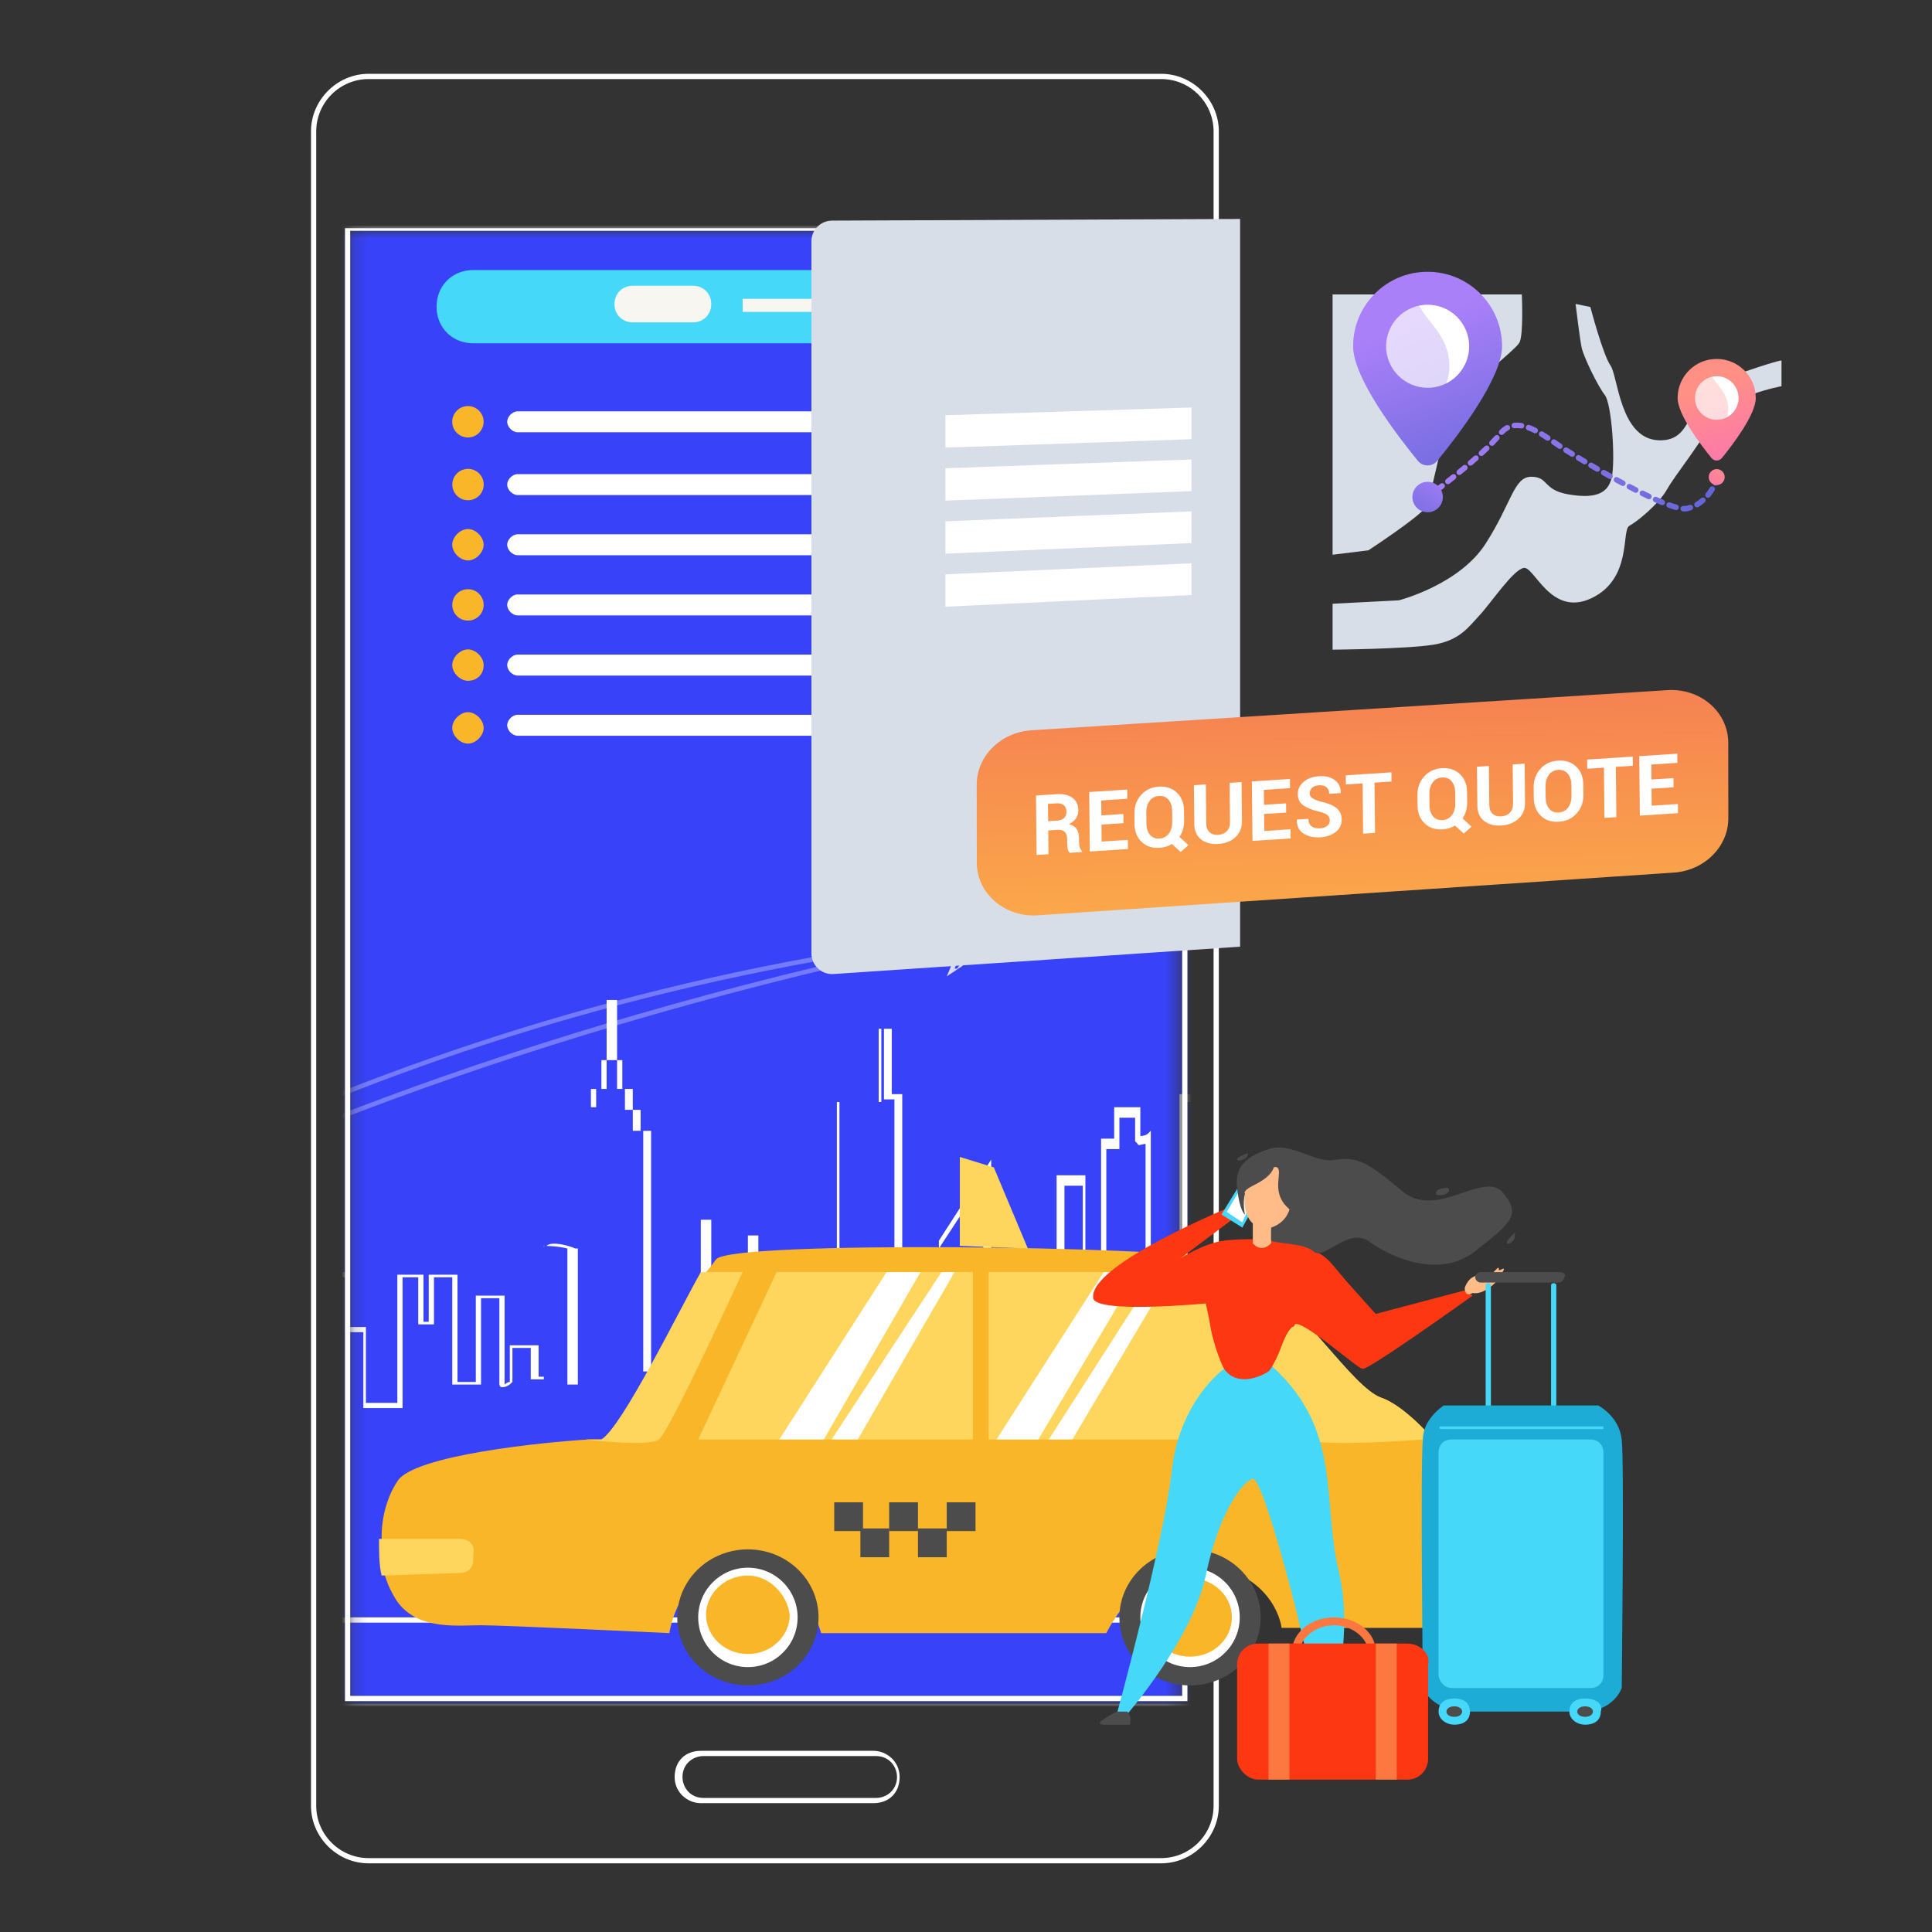 <svg width="150" height="150" viewBox="0 0 150 150" fill="none" xmlns="http://www.w3.org/2000/svg">
<rect x="0" y="0" width="150" height="150" fill="#333333" stroke="none"/>
<path d="M90.16 144.668H28.613C26.176 144.668 24.145 142.637 24.145 140.2V10.2C24.145 7.763 26.176 5.731 28.613 5.731H90.16C92.597 5.731 94.629 7.763 94.629 10.2V140.2C94.629 142.637 92.597 144.668 90.16 144.668ZM28.613 6.138C26.379 6.138 24.551 7.966 24.551 10.2V140.2C24.551 142.434 26.379 144.262 28.613 144.262H90.16C92.394 144.262 94.222 142.434 94.222 140.2V10.2C94.222 7.966 92.394 6.138 90.16 6.138H28.613Z" fill="white"/>
<path d="M67.816 139.997H54.41C53.394 139.997 52.379 139.184 52.379 137.966C52.379 136.747 53.191 135.934 54.41 135.934H67.816C68.832 135.934 69.847 136.747 69.847 137.966C69.847 139.184 69.035 139.997 67.816 139.997ZM54.613 136.341C53.8 136.341 52.988 136.95 52.988 137.966C52.988 138.778 53.597 139.591 54.613 139.591H68.019C68.832 139.591 69.644 138.981 69.644 137.966C69.644 137.153 69.035 136.341 68.019 136.341H54.613Z" fill="white"/>
<mask id="mask0_641_27507" style="mask-type:luminance" maskUnits="userSpaceOnUse" x="27" y="17" width="65" height="116">
<path d="M91.582 17.919H27.191V132.075H91.582V17.919Z" fill="white"/>
</mask>
<g mask="url(#mask0_641_27507)">
<path d="M119.004 125.981H5.661V17.513H119.004V125.981Z" fill="#3742F9"/>
<path d="M119.207 126.184H5.458V125.981V17.513H119.207V126.184ZM5.864 125.778H118.801V17.716H5.864V125.778Z" fill="white"/>
<g opacity="0.3">
<path d="M71.676 73.372C6.88 87.184 -21.761 112.778 -21.355 114.809L-22.777 112.575C-7.745 102.622 22.317 80.075 71.676 73.372Z" fill="#3742F9"/>
<path d="M-21.152 115.419L-23.183 112.372L-22.98 112.169C-21.761 111.356 -20.543 110.544 -19.324 109.731C-3.48 99.169 25.973 79.263 71.473 72.966H71.676V73.575H71.473C37.754 80.888 14.395 91.247 0.785 98.559C-14.855 107.091 -21.355 113.794 -21.355 114.606L-21.152 115.419ZM-22.574 112.372L-21.355 114.2C-20.339 112.169 -13.027 105.872 0.785 98.356C13.989 91.044 36.739 80.888 69.848 73.575C25.363 80.075 -3.48 99.575 -19.121 110.138C-20.339 110.95 -21.558 111.763 -22.574 112.372Z" fill="white"/>
</g>
<g opacity="0.8">
<path d="M78.379 71.544L76.145 71.95L73.91 70.325H73.301L74.926 72.153L72.895 72.56L72.082 71.747H71.473L72.285 73.372L72.692 73.575L74.723 73.169L73.707 75.606H74.317L75.942 73.169L78.379 72.763C78.785 72.763 78.989 72.56 78.989 72.356C78.989 71.747 78.582 71.544 78.379 71.544Z" fill="#3742F9"/>
<path d="M73.504 75.809L74.519 73.372L72.691 73.575L72.082 73.372L71.066 71.341L72.082 71.137L72.894 71.95L74.519 71.747L72.894 69.919L73.91 69.716L76.144 71.341L78.176 70.934C78.582 70.934 78.988 71.137 79.191 71.544C79.191 71.747 79.191 71.747 79.191 71.95C78.988 72.153 78.785 72.153 78.582 72.153L76.347 72.559L74.722 74.997L73.504 75.809ZM75.129 72.762L74.113 75.2H74.316L75.941 72.762L78.379 72.356C78.582 72.356 78.785 72.356 78.785 72.153C78.785 72.153 78.785 72.153 78.785 71.95C78.785 71.747 78.582 71.544 78.379 71.544L76.144 71.95L73.91 70.325H73.707L75.332 72.153L72.894 72.559L72.082 71.747H71.879L72.691 73.169H73.097L75.129 72.762Z" fill="white"/>
</g>
<path d="M105.598 98.153V92.669H102.957V104.247H100.926V102.419H96.051V99.575H95.442V85.356H91.785V98.153H90.16V104.247H89.145V88.403C89.145 88.403 88.332 88.809 88.332 88.403C88.332 87.997 88.332 86.372 88.332 86.372H86.707V88.809H85.692V104.653H84.067V91.653H82.442V98.559H80.41V113.794C80.41 113.794 78.176 114.2 78.176 113.794C78.176 113.388 78.176 99.575 78.176 99.575H76.551V90.841L72.895 96.528V101.606L70.051 98.763V105.466H69.645V85.356H69.035V79.872H68.426V85.559H65.176V99.169H62.332V101.809H61.114V103.841H59.692V107.903H59.285C59.285 107.903 59.285 105.466 59.285 105.059C59.285 104.856 58.879 104.856 58.473 104.856V95.716H56.848V103.231H56.035V107.294H55.02V94.497H52.785V106.278H50.348V87.591H49.535V85.966H48.926V84.341H48.114V82.106H47.707V77.435H47.301V82.106H46.895V84.341H46.082V85.763H45.473V87.388H44.66V107.294H44.051V96.731C44.051 96.731 41.817 96.122 41.817 96.731C41.817 97.341 41.817 106.888 41.817 106.888H41.004V104.45H39.176V107.294C39.176 107.294 38.364 108.106 38.364 107.294C38.364 106.481 38.364 100.591 38.364 100.591H36.535V107.294H34.707V99.169H32.879V102.825H32.067V99.169H30.442V109.122H27.801V103.231H26.379V98.966H22.926V106.888H20.692V100.184H18.457V104.856H17.239V99.372H15.207V92.669H11.551V104.044H9.926V97.747H7.083V95.513H6.27V79.466H3.223V125.575C22.52 125.575 108.035 125.575 108.035 125.575V98.153H105.598Z" fill="#3742F9"/>
<path d="M108.238 125.981H3.02V79.466H6.879V95.513H7.692V97.747H10.535V104.044H11.754V92.669H15.614V99.169H17.645V104.653H18.66V99.981H21.301V106.684H23.129V98.763H26.988V103.028H28.41V108.919H30.848V98.966H32.879V102.622H33.285V98.966H35.52V107.294H36.942V100.591H39.176V107.294C39.176 107.497 39.176 107.497 39.176 107.497C39.176 107.497 39.379 107.294 39.582 107.294V104.45H41.817V106.888H42.223V96.934C42.223 96.731 42.223 96.731 42.426 96.731C42.832 96.325 44.254 96.731 44.66 96.934H44.863V107.497H45.067V87.591H45.879V85.966V84.544H46.692V82.31H47.098V77.638H47.91V82.31H48.317V84.544H49.129V86.169H49.738V87.794H50.551V106.481H52.582V94.7H55.223V107.497H55.832V103.434H56.848V95.919H58.879V105.059C59.285 105.059 59.488 105.059 59.488 105.263V104.044H60.91V102.013H62.129V99.372H64.973V85.559H68.223V79.872H69.238V84.95H70.051V105.059V98.153L72.895 100.997V96.325L76.957 90.028V99.372H78.379V113.591C78.582 113.591 79.395 113.591 80.207 113.388V98.153H82.035V91.247H84.269V104.247H85.488V88.403H86.504V85.966H88.535V88.2C88.535 88.2 88.941 88.2 89.144 87.997L89.348 87.794V103.638H89.957V97.544H91.582V84.95H95.441V99.169H96.051V102.013H100.926V103.841H102.754V92.263H105.801V97.747H108.238V125.981ZM3.426 125.575H107.832V98.356H105.394V92.872H103.16V104.45H100.723V102.622H95.848V99.778H95.238V85.559H91.988V98.356H90.363V104.45H88.941V88.809C88.738 88.809 88.332 89.013 88.332 88.809L88.129 88.606V86.778H86.91V89.216H85.895V105.059H84.066V92.059H82.644V98.966H80.816V114.2H80.613C80.004 114.2 78.582 114.403 78.176 114.2L77.973 113.997V99.981H76.348V91.653L72.895 96.934V102.419L70.254 99.169V105.466H69.442V85.356H68.629V79.872H68.426V85.559H65.176V99.372H62.332V102.013H61.113V104.044H59.691V108.106H58.879V105.059C58.879 105.059 58.676 105.059 58.27 105.059H58.066V95.919H56.848V103.434H55.832V107.497H54.41V94.7H52.582V106.481H49.941V87.794H49.129V86.169H48.52V84.544H47.91V82.31H47.504H47.098V84.544H46.285V85.966H45.879V87.591H45.067V107.497H44.051V96.934C43.238 96.731 42.426 96.731 42.223 96.731V107.091H41.207V104.653H39.785V107.294C39.582 107.497 39.379 107.7 38.973 107.7C38.77 107.7 38.77 107.497 38.77 107.294V100.794H37.348V107.497H35.114V99.169H33.692V102.825H32.473V99.169H31.254V109.325H28.207V103.434H26.785V99.169H23.535V107.091H21.098V100.388H19.27V105.059H17.442V99.575H15.41V92.872H12.16V104.247H10.332V97.95H7.489V95.716H6.676V79.669H3.426V125.575Z" fill="white"/>
<path d="M119.207 125.778H15.411V132.481H119.207V125.778Z" fill="#3742F9"/>
<path d="M119.207 132.481H15.207V125.575H119.207V132.481ZM15.613 132.278H119.004V125.981H15.613V132.278Z" fill="white"/>
</g>
<path d="M91.988 132.075H26.785V17.716H92.191V132.075H91.988ZM27.191 131.668H91.784V17.919H27.191V131.668Z" fill="white"/>
<path fill-rule="evenodd" clip-rule="evenodd" d="M82.034 26.653H36.738C35.113 26.653 33.894 25.435 33.894 23.81C33.894 22.185 35.113 20.966 36.738 20.966H82.034C83.659 20.966 84.878 22.185 84.878 23.81C84.878 25.231 83.659 26.653 82.034 26.653Z" fill="#45D8F9"/>
<path d="M53.8 22.185H49.128C48.316 22.185 47.706 22.794 47.706 23.607C47.706 24.419 48.316 25.029 49.128 25.029H53.8C54.612 25.029 55.222 24.419 55.222 23.607C55.222 22.794 54.612 22.185 53.8 22.185ZM57.659 23.2V24.216H71.269V23.2H57.659Z" fill="#F7F6F0"/>
<path d="M84.472 56.309C84.472 55.903 84.066 55.497 83.66 55.497H40.191C39.785 55.497 39.379 55.903 39.379 56.309C39.379 56.716 39.785 57.122 40.191 57.122H83.66C84.066 57.325 84.472 56.919 84.472 56.309Z" fill="white"/>
<path fill-rule="evenodd" clip-rule="evenodd" d="M36.332 57.732C35.722 57.732 35.113 57.122 35.113 56.513C35.113 55.904 35.722 55.294 36.332 55.294C36.941 55.294 37.55 55.904 37.55 56.513C37.55 57.122 36.941 57.732 36.332 57.732Z" fill="#F9B629"/>
<path fill-rule="evenodd" clip-rule="evenodd" d="M36.332 52.856C35.722 52.856 35.113 52.247 35.113 51.638C35.113 51.028 35.722 50.419 36.332 50.419C36.941 50.419 37.55 51.028 37.55 51.638C37.55 52.45 36.941 52.856 36.332 52.856Z" fill="#F9B629"/>
<path d="M36.385 48.182C37.057 48.154 37.579 47.585 37.55 46.913C37.522 46.24 36.953 45.718 36.281 45.747C35.608 45.776 35.086 46.344 35.115 47.017C35.144 47.689 35.712 48.211 36.385 48.182Z" fill="#F9B629"/>
<path fill-rule="evenodd" clip-rule="evenodd" d="M36.332 43.513C35.722 43.513 35.113 42.904 35.113 42.294C35.113 41.685 35.722 41.075 36.332 41.075C36.941 41.075 37.55 41.685 37.55 42.294C37.55 42.904 36.941 43.513 36.332 43.513Z" fill="#F9B629"/>
<path d="M36.389 38.839C37.061 38.81 37.583 38.242 37.554 37.569C37.526 36.897 36.957 36.375 36.285 36.403C35.612 36.432 35.09 37 35.119 37.673C35.148 38.345 35.716 38.867 36.389 38.839Z" fill="#F9B629"/>
<path d="M36.382 33.964C37.054 33.935 37.576 33.367 37.547 32.694C37.519 32.022 36.95 31.5 36.278 31.529C35.605 31.557 35.084 32.126 35.112 32.798C35.141 33.471 35.709 33.992 36.382 33.964Z" fill="#F9B629"/>
<path d="M84.472 51.637C84.472 51.231 84.066 50.825 83.66 50.825H40.191C39.785 50.825 39.379 51.231 39.379 51.637C39.379 52.044 39.785 52.45 40.191 52.45H83.66C84.066 52.45 84.472 52.247 84.472 51.637Z" fill="white"/>
<path d="M84.472 46.966C84.472 46.56 84.066 46.154 83.66 46.154H40.191C39.785 46.154 39.379 46.56 39.379 46.966C39.379 47.372 39.785 47.779 40.191 47.779H83.66C84.066 47.779 84.472 47.372 84.472 46.966Z" fill="white"/>
<path d="M84.472 42.294C84.472 41.888 84.066 41.481 83.66 41.481H40.191C39.785 41.481 39.379 41.888 39.379 42.294C39.379 42.7 39.785 43.106 40.191 43.106H83.66C84.066 43.106 84.472 42.7 84.472 42.294Z" fill="white"/>
<path d="M84.472 37.622C84.472 37.216 84.066 36.81 83.66 36.81H40.191C39.785 36.81 39.379 37.216 39.379 37.622C39.379 38.028 39.785 38.435 40.191 38.435H83.66C84.066 38.435 84.472 38.028 84.472 37.622Z" fill="white"/>
<path d="M84.472 32.747C84.472 32.341 84.066 31.935 83.66 31.935H40.191C39.785 31.935 39.379 32.341 39.379 32.747C39.379 33.154 39.785 33.56 40.191 33.56H83.66C84.066 33.763 84.472 33.357 84.472 32.747Z" fill="white"/>
<path d="M111.285 111.762C110.067 110.34 108.442 108.919 107.223 108.512C104.988 107.7 101.129 101.403 97.067 98.762C96.254 98.356 95.442 97.95 94.832 97.747C89.957 96.731 57.051 96.325 55.629 97.747C55.426 97.95 55.223 98.356 54.817 98.762C52.785 102.012 48.317 110.747 46.895 111.762C46.895 111.762 46.489 111.762 45.676 111.762C42.223 111.965 32.067 112.981 30.848 115.012C30.036 116.231 29.629 117.856 29.629 119.278C29.629 120.294 29.629 121.309 29.832 122.122C30.036 122.934 30.442 123.747 30.848 124.356C32.473 126.59 35.52 126.184 37.348 126.184C39.176 126.184 51.973 126.794 51.973 126.794C51.973 126.794 52.582 121.919 57.254 121.106C61.926 120.294 63.754 126.794 63.754 126.794H85.895C85.895 126.794 88.942 120.497 94.02 121.512C99.098 122.528 99.504 126.387 99.504 126.387H114.332C114.332 126.387 115.348 116.028 114.332 115.215C113.723 114.606 112.504 113.184 111.285 111.762Z" fill="#F9B629"/>
<path d="M58.066 130.856C61.095 130.856 63.551 128.491 63.551 125.575C63.551 122.658 61.095 120.293 58.066 120.293C55.037 120.293 52.582 122.658 52.582 125.575C52.582 128.491 55.037 130.856 58.066 130.856Z" fill="#4C4C4C"/>
<path d="M58.067 129.434C60.198 129.434 61.926 127.706 61.926 125.574C61.926 123.443 60.198 121.715 58.067 121.715C55.935 121.715 54.208 123.443 54.208 125.574C54.208 127.706 55.935 129.434 58.067 129.434Z" fill="white"/>
<path d="M58.066 122.325C56.238 122.325 54.816 123.747 54.816 125.372C54.816 126.997 56.238 128.418 58.066 128.418C59.895 128.418 61.316 126.997 61.316 125.372C61.113 123.747 59.691 122.325 58.066 122.325Z" fill="#F9B629"/>
<path d="M92.394 130.856C95.423 130.856 97.879 128.491 97.879 125.575C97.879 122.658 95.423 120.293 92.394 120.293C89.365 120.293 86.91 122.658 86.91 125.575C86.91 128.491 89.365 130.856 92.394 130.856Z" fill="#4C4C4C"/>
<path d="M92.395 129.434C94.526 129.434 96.254 127.706 96.254 125.574C96.254 123.443 94.526 121.715 92.395 121.715C90.263 121.715 88.535 123.443 88.535 125.574C88.535 127.706 90.263 129.434 92.395 129.434Z" fill="white"/>
<path d="M92.394 128.622C94.189 128.622 95.644 127.258 95.644 125.575C95.644 123.892 94.189 122.528 92.394 122.528C90.599 122.528 89.144 123.892 89.144 125.575C89.144 127.258 90.599 128.622 92.394 128.622Z" fill="#F9B629"/>
<path d="M46.691 111.762C46.691 111.762 46.285 111.762 45.473 111.762C45.473 111.762 50.348 112.371 51.16 111.762C51.973 111.153 57.66 98.762 57.66 98.762H54.41C52.582 102.012 48.316 110.746 46.691 111.762Z" fill="#FED65D"/>
<path d="M107.223 108.512C104.989 107.699 101.129 101.403 97.067 98.762H93.817C93.817 98.762 99.91 111.153 101.332 111.762C102.754 112.371 110.473 111.762 110.473 111.762C110.067 111.762 110.473 111.762 111.285 111.762C110.067 110.34 108.442 108.918 107.223 108.512Z" fill="#FED65D"/>
<path d="M54.208 111.762H75.536V98.762H60.301L54.208 111.762Z" fill="#FED65D"/>
<path d="M76.754 98.762V111.762H99.097L92.8 98.762H76.754Z" fill="#FED65D"/>
<path d="M35.723 119.481H29.426C29.426 120.497 29.426 121.512 29.629 122.325L35.723 122.122C36.332 122.122 36.739 121.716 36.739 121.106V120.7C36.942 119.887 36.332 119.481 35.723 119.481Z" fill="#FED65D"/>
<path d="M74.52 89.825V96.731L79.801 96.934L77.161 90.637L74.52 89.825Z" fill="#FED65D"/>
<path d="M60.504 111.762H63.957L71.472 98.762H68.832L60.504 111.762Z" fill="white"/>
<path d="M64.566 111.762H66.597L74.113 98.762H73.097L64.566 111.762Z" fill="white"/>
<path d="M77.364 111.762H80.614L88.332 98.762H85.692L77.364 111.762Z" fill="white"/>
<path d="M81.426 111.762H83.254L90.973 98.762H89.754L81.426 111.762Z" fill="white"/>
<path d="M67.004 116.637H64.769V118.871H67.004V116.637Z" fill="#4C4C4C"/>
<path d="M71.27 116.637H69.035V118.871H71.27V116.637Z" fill="#4C4C4C"/>
<path d="M69.035 118.668H66.801V120.903H69.035V118.668Z" fill="#4C4C4C"/>
<path d="M73.504 118.668H71.27V120.903H73.504V118.668Z" fill="#4C4C4C"/>
<path d="M75.739 116.637H73.504V118.871H75.739V116.637Z" fill="#4C4C4C"/>
<path d="M98.285 105.668C98.285 105.668 97.879 106.075 95.036 106.278C95.036 106.278 91.582 108.715 90.973 114.2C90.364 119.684 86.707 133.09 86.707 133.09H87.52C87.52 133.09 92.598 127.2 93.614 122.325C94.629 117.45 96.457 115.012 97.27 114.809C98.082 114.606 101.739 128.418 102.348 133.293H103.161C103.161 133.293 105.192 127.606 103.973 122.122C102.551 116.434 104.379 110.747 98.285 105.668Z" fill="#45D8F9"/>
<path d="M106.816 102.012C106.816 102.012 106.613 101.809 104.988 99.981C103.16 97.95 103.363 97.747 101.738 96.934C100.113 96.122 96.457 96.122 95.035 96.325C93.41 96.528 91.582 97.747 91.582 97.747L96.457 94.091L96.051 93.481C96.051 93.481 84.473 98.153 84.879 100.794C85.082 102.012 93.613 101.2 93.613 101.2C93.613 101.2 93.817 102.012 94.02 103.231C94.223 104.247 94.629 105.466 95.035 106.278C96.051 107.7 97.879 106.887 98.488 106.481C98.692 106.278 98.895 105.872 99.098 105.466C99.504 104.653 99.707 103.637 100.317 103.028C100.317 103.028 100.52 103.028 100.52 102.825C101.129 102.419 105.395 106.278 105.801 106.278C106.41 106.278 114.332 100.591 114.332 100.591L113.723 100.184L106.816 102.012Z" fill="#FD3712"/>
<path d="M94.832 94.293L96.457 95.309L97.676 93.075L96.457 91.653L94.832 94.293Z" fill="#45D8F9"/>
<path d="M95.238 94.091L96.457 94.903L97.269 93.075L96.457 92.059L95.238 94.091Z" fill="white"/>
<path d="M98.691 90.231C98.082 90.231 97.269 90.434 97.066 91.043C96.457 92.262 96.254 94.903 97.879 95.309C100.519 96.528 102.144 90.637 98.691 90.231Z" fill="#FFBC89"/>
<path d="M97.269 96.528C97.269 96.528 97.879 97.34 98.691 96.528V94.903L97.269 94.7V96.528Z" fill="#FFBC89"/>
<path d="M116.769 98.559C116.769 98.356 116.363 98.762 116.363 98.559C116.363 98.356 116.363 98.356 115.957 98.762C115.754 98.966 114.738 99.372 114.941 99.169C115.144 98.966 115.144 98.762 115.144 98.762C115.144 98.762 114.738 98.966 114.332 99.169C113.926 99.372 113.723 99.981 113.723 99.981C113.723 100.794 114.332 100.387 114.332 100.387C115.348 100.59 116.566 99.169 116.566 98.966C116.566 98.762 116.16 99.372 116.363 99.169C116.566 98.966 116.769 98.559 116.769 98.559Z" fill="#FFBC89"/>
<path d="M108.848 92.465C106.207 90.231 105.395 89.825 103.77 90.028C102.145 90.434 100.317 88.606 98.489 89.215C96.66 89.825 95.848 90.637 96.051 92.262C96.254 94.09 96.66 94.293 96.66 94.293C96.66 94.293 96.457 93.481 96.66 92.668C96.66 92.668 96.457 92.465 97.27 92.059C98.082 91.653 98.692 91.247 98.895 90.637C98.895 90.637 99.301 90.434 99.301 91.043C99.301 91.653 98.895 92.872 100.114 93.887C100.114 93.887 99.91 94.903 98.692 95.309V96.325C98.895 96.528 101.332 96.528 101.942 97.137C102.754 97.95 104.582 95.309 106.207 96.325C107.832 97.543 111.692 99.372 114.535 97.137C117.379 94.903 118.192 94.293 116.567 92.465C114.942 91.043 111.489 94.7 108.848 92.465Z" fill="#4C4C4C"/>
<path d="M115.347 99.778C115.347 102.825 115.347 105.668 115.347 108.715C115.347 109.122 115.347 109.528 115.347 109.934C115.347 110.137 115.753 110.137 115.753 109.934C115.753 106.887 115.753 104.043 115.753 100.997C115.753 100.59 115.753 100.184 115.753 99.778C115.753 99.575 115.347 99.575 115.347 99.778Z" fill="#45D8F9"/>
<path d="M120.425 99.778C120.425 102.825 120.425 105.668 120.425 108.715C120.425 109.122 120.425 109.528 120.425 109.934C120.425 110.137 120.832 110.137 120.832 109.934C120.832 106.887 120.832 104.043 120.832 100.997C120.832 100.59 120.832 100.184 120.832 99.778C120.832 99.575 120.425 99.575 120.425 99.778Z" fill="#45D8F9"/>
<path d="M124.082 109.122H118.191H117.988H112.097C112.097 109.122 110.472 110.137 110.472 111.762C110.269 113.387 110.472 131.059 110.472 131.059C110.472 131.059 111.082 132.684 113.519 132.887C115.551 132.887 117.582 132.887 118.191 132.887C118.597 132.887 120.629 132.887 122.863 132.887C125.3 132.887 125.91 131.059 125.91 131.059C125.91 131.059 126.113 113.387 125.91 111.762C125.707 109.934 124.082 109.122 124.082 109.122Z" fill="#1DACD6"/>
<path d="M123.066 131.871C122.254 131.871 121.848 132.278 121.848 132.887C121.848 133.496 122.457 133.903 123.066 133.903C123.879 133.903 124.285 133.496 124.285 132.887C124.488 132.278 123.879 131.871 123.066 131.871Z" fill="#45D8F9"/>
<path d="M123.066 132.481C122.66 132.481 122.457 132.684 122.457 132.887C122.457 133.09 122.66 133.293 123.066 133.293C123.472 133.293 123.675 133.09 123.675 132.887C123.675 132.684 123.472 132.481 123.066 132.481Z" fill="#4C4C4C"/>
<path d="M112.91 131.871C112.098 131.871 111.691 132.278 111.691 132.887C111.691 133.496 112.301 133.903 112.91 133.903C113.723 133.903 114.129 133.496 114.129 132.887C114.129 132.278 113.723 131.871 112.91 131.871Z" fill="#45D8F9"/>
<path d="M112.91 132.481C112.503 132.481 112.3 132.684 112.3 132.887C112.3 133.09 112.503 133.293 112.91 133.293C113.316 133.293 113.519 133.09 113.519 132.887C113.519 132.684 113.316 132.481 112.91 132.481Z" fill="#4C4C4C"/>
<path d="M123.473 111.762H112.707C112.098 111.762 111.691 112.168 111.691 112.778V130.043C111.691 130.45 112.098 131.059 112.707 131.059H123.473C124.082 131.059 124.488 130.653 124.488 130.043V112.778C124.488 112.168 124.082 111.762 123.473 111.762Z" fill="#45D8F9"/>
<path d="M121.035 98.762H114.941C114.738 98.762 114.535 98.965 114.535 99.168C114.535 99.371 114.738 99.575 114.941 99.575H121.035C121.238 99.575 121.441 99.371 121.441 99.168C121.644 98.965 121.441 98.762 121.035 98.762Z" fill="#4C4C4C"/>
<path d="M124.488 110.747C120.832 110.747 117.175 110.747 113.519 110.747C112.91 110.747 112.504 110.747 111.894 110.747C111.691 110.747 111.691 110.95 111.894 110.95C115.55 110.95 119.207 110.95 122.863 110.95C123.472 110.95 123.879 110.95 124.488 110.95V110.747Z" fill="#45D8F9"/>
<path d="M86.707 132.887C86.707 132.887 85.894 133.293 85.691 133.496C85.285 133.699 85.285 133.903 85.691 133.903C86.097 133.903 87.722 133.903 87.722 133.903C87.722 133.903 87.925 133.293 87.519 132.887H86.707Z" fill="#4C4C4C"/>
<path d="M102.144 132.887C102.144 132.887 101.332 133.293 101.129 133.496C100.722 133.699 100.722 133.903 101.129 133.903C101.535 133.903 103.16 133.903 103.16 133.903C103.16 133.903 103.363 133.293 102.957 132.887H102.144Z" fill="#4C4C4C"/>
<path d="M112.097 92.262C112.097 92.262 111.488 92.263 111.488 92.669C111.488 92.872 112.301 92.872 112.504 92.466C112.504 92.059 112.097 92.262 112.097 92.262Z" fill="#4C4C4C"/>
<path d="M117.379 95.919C117.379 95.919 116.973 96.325 116.973 96.528C117.176 96.731 117.785 96.122 117.582 95.919C117.785 95.512 117.379 95.919 117.379 95.919Z" fill="#4C4C4C"/>
<path d="M96.66 89.621C96.66 89.621 96.05 89.825 96.05 90.028C96.05 90.231 96.863 90.028 96.863 89.621C97.066 89.418 96.66 89.621 96.66 89.621Z" fill="#4C4C4C"/>
<path d="M103.566 125.575C101.738 125.575 100.316 126.793 100.316 128.215C100.316 129.637 101.738 130.856 103.566 130.856C105.394 130.856 106.816 129.637 106.816 128.215C106.816 126.793 105.394 125.575 103.566 125.575ZM103.566 130.247C102.144 130.247 100.926 129.231 100.926 128.215C100.926 127.2 102.144 126.184 103.566 126.184C104.988 126.184 106.207 127.2 106.207 128.215C106.207 129.231 104.988 130.247 103.566 130.247Z" fill="#FD7840"/>
<path d="M109.253 127.606H97.675C96.66 127.606 96.05 128.418 96.05 129.231V136.543C96.05 137.356 96.863 138.168 97.675 138.168H109.253C110.269 138.168 110.878 137.356 110.878 136.543V129.231C111.082 128.418 110.269 127.606 109.253 127.606Z" fill="#FD3712"/>
<path d="M100.113 127.606H98.488V138.168H100.113V127.606Z" fill="#FD7840"/>
<path d="M108.441 127.606H106.816V138.168H108.441V127.606Z" fill="#FD7840"/>
<path d="M96.282 73.5L64.712 75.624C63.786 75.686 63 74.952 63 74.023V18.732C63 17.849 63.714 17.131 64.598 17.128L96.282 17V73.5Z" fill="#D8DEE8"/>
<path d="M92.504 34.1L73.404 34.751V32.237L92.504 31.639V34.1Z" fill="white"/>
<path d="M92.504 38.132L73.404 38.869V36.355L92.504 35.671V38.132Z" fill="white"/>
<path d="M92.504 42.164L73.404 42.987V40.473L92.504 39.703V42.164Z" fill="white"/>
<path d="M92.504 46.197L73.404 47.105V44.592L92.504 43.735V46.197Z" fill="white"/>
<path d="M129.96 67.747L80.572 71.065C78.004 71.238 75.842 69.373 75.839 66.983L75.832 60.924C75.829 58.706 77.697 56.849 80.08 56.698L129.468 53.582C132.029 53.42 134.178 55.283 134.181 57.666L134.188 63.522C134.191 65.733 132.335 67.587 129.96 67.747Z" fill="url(#paint0_linear_641_27507)"/>
<path d="M81.385 64.474L81.404 66.32L80.478 66.38L80.433 61.764L82.03 61.659C82.556 61.625 82.968 61.718 83.267 61.939C83.567 62.159 83.718 62.484 83.723 62.913C83.725 63.15 83.664 63.358 83.54 63.539C83.416 63.719 83.234 63.87 82.995 63.992C83.268 64.054 83.465 64.176 83.586 64.356C83.708 64.536 83.77 64.765 83.772 65.042L83.776 65.381C83.777 65.51 83.796 65.644 83.832 65.782C83.868 65.92 83.929 66.02 84.014 66.083L84.015 66.149L83.061 66.211C82.976 66.149 82.92 66.041 82.894 65.886C82.869 65.731 82.855 65.581 82.853 65.435L82.85 65.108C82.848 64.878 82.783 64.703 82.656 64.583C82.529 64.464 82.351 64.411 82.121 64.426L81.385 64.474ZM81.378 63.761L82.034 63.718C82.294 63.701 82.487 63.634 82.612 63.515C82.738 63.397 82.8 63.23 82.798 63.015C82.796 62.803 82.73 62.639 82.601 62.523C82.472 62.407 82.284 62.357 82.037 62.373L81.365 62.417L81.378 63.761Z" fill="white"/>
<path d="M87.228 63.909L85.517 64.02L85.53 65.339L87.565 65.207L87.572 65.917L84.612 66.11L84.566 61.493L87.52 61.301L87.527 62.014L85.499 62.147L85.51 63.307L87.222 63.195L87.228 63.909Z" fill="white"/>
<path d="M91.934 63.739C91.936 63.971 91.906 64.192 91.844 64.401C91.781 64.61 91.692 64.801 91.575 64.974L92.27 65.617L91.669 66.151L90.988 65.529C90.847 65.615 90.696 65.682 90.535 65.732C90.374 65.782 90.203 65.812 90.024 65.824C89.454 65.861 88.989 65.706 88.63 65.36C88.272 65.013 88.09 64.556 88.084 63.99L88.076 63.159C88.07 62.595 88.243 62.115 88.593 61.721C88.943 61.327 89.402 61.112 89.97 61.075C90.543 61.037 91.01 61.193 91.373 61.54C91.736 61.888 91.92 62.343 91.926 62.908L91.934 63.739ZM91.004 62.962C91 62.602 90.907 62.313 90.725 62.095C90.544 61.876 90.294 61.777 89.977 61.798C89.665 61.818 89.422 61.949 89.251 62.191C89.079 62.433 88.994 62.733 88.998 63.093L89.006 63.93C89.01 64.295 89.1 64.588 89.278 64.806C89.456 65.025 89.702 65.125 90.017 65.104C90.334 65.084 90.58 64.952 90.755 64.71C90.93 64.468 91.016 64.164 91.012 63.799L91.004 62.962Z" fill="white"/>
<path d="M96.396 60.722L96.426 63.743C96.431 64.263 96.262 64.681 95.921 64.998C95.58 65.314 95.134 65.49 94.585 65.526C94.038 65.562 93.592 65.444 93.248 65.172C92.904 64.9 92.73 64.505 92.724 63.985L92.694 60.963L93.623 60.903L93.653 63.924C93.656 64.233 93.741 64.463 93.907 64.615C94.073 64.767 94.297 64.834 94.578 64.816C94.863 64.797 95.088 64.701 95.254 64.527C95.419 64.354 95.5 64.112 95.497 63.804L95.467 60.782L96.396 60.722Z" fill="white"/>
<path d="M99.858 63.085L98.147 63.197L98.16 64.516L100.194 64.383L100.201 65.094L97.242 65.287L97.196 60.67L100.149 60.477L100.156 61.191L98.128 61.323L98.139 62.484L99.851 62.372L99.858 63.085Z" fill="white"/>
<path d="M103.243 63.689C103.241 63.512 103.178 63.373 103.053 63.273C102.928 63.174 102.71 63.087 102.399 63.012C101.865 62.886 101.459 62.723 101.181 62.523C100.903 62.323 100.763 62.035 100.759 61.659C100.755 61.281 100.907 60.962 101.215 60.701C101.523 60.441 101.918 60.295 102.4 60.264C102.911 60.231 103.324 60.333 103.638 60.57C103.952 60.808 104.106 61.136 104.1 61.555L104.094 61.575L103.197 61.633C103.195 61.403 103.123 61.23 102.982 61.116C102.842 61.001 102.646 60.952 102.394 60.969C102.166 60.983 101.99 61.05 101.867 61.168C101.743 61.286 101.682 61.431 101.684 61.602C101.686 61.758 101.754 61.882 101.891 61.974C102.027 62.066 102.261 62.157 102.594 62.247C103.103 62.358 103.491 62.52 103.759 62.734C104.028 62.948 104.164 63.244 104.168 63.623C104.172 64.018 104.021 64.34 103.714 64.588C103.408 64.837 103.002 64.977 102.495 65.01C101.998 65.043 101.571 64.947 101.212 64.723C100.854 64.499 100.678 64.141 100.683 63.65L100.689 63.631L101.586 63.572C101.589 63.845 101.671 64.041 101.833 64.159C101.995 64.277 102.213 64.328 102.488 64.31C102.735 64.294 102.923 64.23 103.052 64.118C103.181 64.005 103.244 63.863 103.243 63.689Z" fill="white"/>
<path d="M108.037 60.677L106.719 60.763L106.758 64.666L105.832 64.727L105.794 60.824L104.494 60.908L104.487 60.195L108.03 59.964L108.037 60.677Z" fill="white"/>
<path d="M113.911 62.305C113.913 62.538 113.883 62.758 113.821 62.968C113.759 63.177 113.669 63.368 113.553 63.54L114.247 64.184L113.647 64.718L112.965 64.096C112.824 64.181 112.673 64.249 112.512 64.298C112.351 64.348 112.18 64.379 112.001 64.39C111.43 64.428 110.966 64.273 110.608 63.926C110.249 63.579 110.067 63.123 110.061 62.556L110.053 61.725C110.047 61.161 110.22 60.682 110.57 60.288C110.92 59.894 111.379 59.678 111.947 59.641C112.52 59.604 112.987 59.759 113.35 60.106C113.713 60.454 113.897 60.91 113.903 61.474L113.911 62.305ZM112.981 61.528C112.977 61.169 112.884 60.88 112.703 60.661C112.521 60.442 112.271 60.343 111.955 60.364C111.642 60.385 111.399 60.516 111.228 60.757C111.056 60.999 110.971 61.3 110.975 61.659L110.983 62.496C110.987 62.862 111.078 63.154 111.255 63.373C111.433 63.592 111.679 63.691 111.994 63.671C112.311 63.65 112.557 63.519 112.732 63.277C112.907 63.035 112.993 62.731 112.989 62.365L112.981 61.528Z" fill="white"/>
<path d="M118.373 59.289L118.403 62.311C118.408 62.831 118.239 63.249 117.898 63.565C117.557 63.881 117.111 64.057 116.562 64.093C116.015 64.129 115.569 64.011 115.225 63.739C114.881 63.468 114.707 63.072 114.701 62.552L114.671 59.531L115.6 59.47L115.63 62.492C115.633 62.8 115.718 63.031 115.884 63.182C116.05 63.335 116.274 63.401 116.555 63.383C116.84 63.364 117.065 63.268 117.231 63.095C117.396 62.921 117.477 62.68 117.474 62.371L117.444 59.35L118.373 59.289Z" fill="white"/>
<path d="M122.933 61.716C122.938 62.285 122.764 62.765 122.411 63.157C122.058 63.55 121.595 63.764 121.022 63.801C120.452 63.839 119.987 63.684 119.629 63.337C119.27 62.99 119.088 62.534 119.083 61.967L119.074 61.137C119.069 60.572 119.241 60.093 119.591 59.699C119.941 59.305 120.4 59.089 120.969 59.052C121.541 59.015 122.009 59.17 122.372 59.517C122.734 59.865 122.919 60.321 122.924 60.886L122.933 61.716ZM122.002 60.939C121.999 60.58 121.906 60.291 121.724 60.072C121.542 59.854 121.293 59.755 120.976 59.775C120.663 59.796 120.421 59.927 120.249 60.169C120.077 60.41 119.993 60.711 119.996 61.07L120.005 61.907C120.008 62.273 120.099 62.565 120.277 62.784C120.454 63.003 120.7 63.102 121.015 63.082C121.332 63.061 121.578 62.93 121.753 62.688C121.928 62.446 122.014 62.142 122.01 61.776L122.002 60.939Z" fill="white"/>
<path d="M126.774 59.455L125.456 59.541L125.494 63.444L124.569 63.504L124.53 59.601L123.231 59.686L123.224 58.972L126.767 58.741L126.774 59.455Z" fill="white"/>
<path d="M129.934 61.123L128.223 61.235L128.237 62.554L130.271 62.421L130.278 63.131L127.318 63.325L127.272 58.708L130.226 58.515L130.233 59.229L128.205 59.361L128.216 60.522L129.927 60.41L129.934 61.123Z" fill="white"/>
<path d="M108.612 46.609C108.612 46.609 113.273 45.412 115.323 42.239C117.373 39.066 117.52 37.016 118.887 37.016C120.253 37.016 119.765 38.041 121.767 38.383C123.768 38.724 124.842 38.383 125.135 37.065C125.428 35.746 125.135 31.353 124.598 30.67C124.061 29.986 122.938 27.692 122.792 26.96C122.645 26.227 122.328 23.598 122.328 23.598L123.475 23.836C123.475 23.836 124.451 27.546 125.037 28.375C125.623 29.205 125.769 34.087 128.796 34.184C131.822 34.282 130.7 30.523 134.312 29.254C137.924 27.985 138.315 27.985 138.315 27.985V29.986C138.315 29.986 134.019 30.767 132.945 32.72C131.871 34.673 130.065 36.869 129.43 37.992C128.796 39.115 127.136 40.481 126.502 40.823C125.867 41.165 126.746 44.924 123.573 46.437C120.4 47.95 119.13 43.947 118.301 44.094C117.471 44.24 115.713 46.876 114.884 47.755C114.054 48.634 113.37 49.708 111.32 50.049C109.27 50.391 103.461 50.44 103.461 50.44V46.876L108.612 46.609Z" fill="#D8DEE8"/>
<path d="M106.243 42.727C106.243 42.727 110.49 39.945 110.783 39.261C111.076 38.578 112.345 32.33 112.785 31.5C113.224 30.67 117.617 27.204 117.959 26.618C118.301 26.033 118.154 22.86 118.154 22.86H103.461V43.069L106.243 42.727Z" fill="#D8DEE8"/>
<path d="M110.839 38.803C110.774 38.803 110.709 38.773 110.667 38.717C110.597 38.622 110.617 38.488 110.712 38.417C110.712 38.417 110.794 38.356 110.938 38.248C111.033 38.176 111.167 38.195 111.238 38.289C111.309 38.384 111.29 38.518 111.196 38.589C111.05 38.7 110.967 38.761 110.967 38.761C110.928 38.79 110.884 38.803 110.839 38.803Z" fill="url(#paint1_linear_641_27507)"/>
<path d="M130.79 39.712C130.752 39.712 130.712 39.71 130.669 39.707C130.551 39.698 130.463 39.595 130.472 39.477C130.482 39.359 130.583 39.27 130.703 39.28C130.734 39.283 130.765 39.283 130.793 39.284C130.844 39.284 130.888 39.28 130.924 39.272C131.009 39.254 131.093 39.231 131.174 39.204C131.286 39.167 131.407 39.228 131.444 39.34C131.481 39.453 131.42 39.574 131.308 39.611C131.213 39.642 131.115 39.669 131.016 39.69C130.949 39.705 130.871 39.712 130.79 39.712ZM130.13 39.6C130.111 39.6 130.092 39.598 130.073 39.593C129.907 39.547 129.72 39.487 129.517 39.414C129.406 39.374 129.348 39.251 129.388 39.14C129.428 39.029 129.551 38.971 129.662 39.011C129.854 39.08 130.031 39.137 130.187 39.18C130.301 39.211 130.368 39.329 130.336 39.443C130.31 39.538 130.224 39.6 130.13 39.6ZM131.757 39.389C131.683 39.389 131.611 39.351 131.571 39.283C131.512 39.18 131.547 39.049 131.649 38.99C131.797 38.904 131.94 38.801 132.074 38.683C132.163 38.605 132.298 38.614 132.376 38.703C132.454 38.792 132.445 38.927 132.356 39.005C132.201 39.141 132.035 39.26 131.864 39.36C131.83 39.38 131.793 39.389 131.757 39.389ZM129.06 39.222C129.033 39.222 129.005 39.217 128.979 39.206C128.809 39.136 128.633 39.06 128.451 38.979C128.343 38.931 128.295 38.804 128.343 38.696C128.391 38.589 128.517 38.54 128.626 38.588C128.803 38.667 128.975 38.741 129.142 38.81C129.251 38.855 129.303 38.98 129.258 39.089C129.224 39.172 129.144 39.222 129.06 39.222ZM128.023 38.761C127.992 38.761 127.961 38.754 127.932 38.74C127.763 38.66 127.591 38.578 127.417 38.492C127.311 38.439 127.268 38.311 127.32 38.205C127.372 38.099 127.5 38.056 127.606 38.108C127.778 38.192 127.948 38.274 128.114 38.353C128.221 38.404 128.267 38.531 128.216 38.638C128.18 38.715 128.103 38.761 128.023 38.761ZM132.607 38.65C132.56 38.65 132.512 38.634 132.472 38.602C132.381 38.527 132.367 38.392 132.442 38.301C132.551 38.167 132.655 38.019 132.75 37.862C132.81 37.761 132.942 37.728 133.043 37.789C133.145 37.85 133.177 37.982 133.116 38.083C133.011 38.257 132.896 38.422 132.773 38.572C132.731 38.623 132.669 38.65 132.607 38.65ZM111.518 38.29C111.453 38.29 111.39 38.261 111.348 38.206C111.276 38.112 111.293 37.978 111.387 37.906C111.522 37.803 111.672 37.687 111.835 37.56C111.928 37.487 112.063 37.504 112.135 37.597C112.208 37.69 112.191 37.825 112.098 37.898C111.934 38.025 111.783 38.142 111.648 38.246C111.609 38.276 111.563 38.29 111.518 38.29ZM127.004 38.259C126.972 38.259 126.938 38.252 126.907 38.236C126.74 38.15 126.571 38.063 126.401 37.974C126.296 37.919 126.256 37.79 126.311 37.685C126.366 37.58 126.495 37.54 126.6 37.595C126.768 37.683 126.936 37.77 127.102 37.855C127.207 37.908 127.249 38.037 127.195 38.142C127.158 38.217 127.082 38.259 127.004 38.259ZM125.999 37.733C125.965 37.733 125.93 37.724 125.898 37.707C125.731 37.617 125.564 37.526 125.398 37.435C125.294 37.378 125.256 37.248 125.313 37.145C125.369 37.041 125.5 37.003 125.603 37.06C125.768 37.15 125.934 37.24 126.1 37.33C126.205 37.386 126.244 37.516 126.188 37.62C126.149 37.692 126.075 37.733 125.999 37.733ZM112.412 37.593C112.349 37.593 112.287 37.565 112.244 37.511C112.171 37.419 112.187 37.284 112.279 37.211C112.422 37.098 112.57 36.98 112.721 36.858C112.813 36.784 112.948 36.798 113.022 36.891C113.096 36.983 113.082 37.117 112.99 37.191C112.837 37.314 112.688 37.433 112.545 37.546C112.506 37.578 112.459 37.593 112.412 37.593ZM125.004 37.187C124.968 37.187 124.933 37.178 124.899 37.16C124.732 37.066 124.567 36.973 124.404 36.88C124.301 36.822 124.265 36.691 124.323 36.589C124.382 36.486 124.512 36.45 124.615 36.508C124.777 36.6 124.942 36.693 125.108 36.786C125.211 36.844 125.248 36.974 125.191 37.077C125.151 37.147 125.079 37.187 125.004 37.187ZM113.296 36.882C113.234 36.882 113.172 36.855 113.13 36.803C113.055 36.712 113.069 36.577 113.16 36.502C113.304 36.384 113.449 36.264 113.595 36.142C113.686 36.066 113.821 36.078 113.896 36.169C113.972 36.26 113.96 36.395 113.87 36.471C113.723 36.593 113.576 36.715 113.431 36.833C113.392 36.866 113.344 36.882 113.296 36.882ZM124.016 36.626C123.98 36.626 123.943 36.617 123.91 36.598C123.742 36.501 123.577 36.405 123.418 36.312C123.316 36.252 123.281 36.121 123.341 36.019C123.401 35.917 123.532 35.883 123.634 35.942C123.793 36.035 123.956 36.13 124.124 36.227C124.226 36.286 124.261 36.417 124.202 36.519C124.162 36.588 124.09 36.626 124.016 36.626ZM114.165 36.154C114.105 36.154 114.045 36.129 114.003 36.079C113.926 35.989 113.936 35.854 114.026 35.777C114.169 35.654 114.312 35.531 114.452 35.408C114.54 35.33 114.676 35.338 114.754 35.427C114.832 35.515 114.823 35.651 114.735 35.729C114.593 35.853 114.45 35.978 114.305 36.102C114.264 36.137 114.215 36.154 114.165 36.154ZM123.037 36.052C123 36.052 122.962 36.043 122.928 36.022C122.757 35.921 122.594 35.823 122.439 35.729C122.338 35.668 122.306 35.536 122.367 35.435C122.428 35.334 122.56 35.302 122.661 35.363C122.815 35.456 122.977 35.553 123.147 35.654C123.248 35.715 123.281 35.846 123.221 35.948C123.181 36.015 123.11 36.052 123.037 36.052ZM122.065 35.465C122.027 35.465 121.988 35.454 121.953 35.433C121.772 35.321 121.609 35.219 121.469 35.13C121.369 35.067 121.339 34.935 121.403 34.835C121.466 34.736 121.598 34.706 121.698 34.769C121.837 34.857 121.998 34.958 122.177 35.068C122.278 35.13 122.31 35.262 122.248 35.363C122.207 35.428 122.137 35.465 122.065 35.465ZM115.015 35.404C114.957 35.404 114.9 35.38 114.857 35.334C114.778 35.247 114.784 35.111 114.871 35.032C115.013 34.902 115.15 34.774 115.281 34.648C115.367 34.566 115.502 34.569 115.584 34.654C115.666 34.739 115.663 34.875 115.578 34.956C115.444 35.085 115.304 35.216 115.16 35.347C115.119 35.385 115.067 35.404 115.015 35.404ZM121.107 34.854C121.066 34.854 121.025 34.842 120.988 34.817C120.869 34.737 120.746 34.653 120.622 34.568L120.518 34.497C120.421 34.43 120.396 34.297 120.463 34.199C120.53 34.102 120.663 34.077 120.76 34.144L120.864 34.215C120.988 34.3 121.109 34.383 121.227 34.462C121.325 34.528 121.351 34.661 121.285 34.759C121.244 34.821 121.176 34.854 121.107 34.854ZM115.832 34.617C115.778 34.617 115.724 34.597 115.683 34.556C115.598 34.474 115.596 34.339 115.679 34.254C115.819 34.11 115.946 33.973 116.056 33.846C116.134 33.757 116.269 33.748 116.358 33.826C116.447 33.904 116.456 34.039 116.379 34.128C116.264 34.26 116.131 34.403 115.986 34.552C115.944 34.596 115.888 34.617 115.832 34.617ZM120.17 34.217C120.129 34.217 120.088 34.206 120.052 34.182C119.897 34.08 119.739 33.979 119.58 33.884C119.479 33.823 119.446 33.692 119.507 33.59C119.568 33.489 119.699 33.456 119.8 33.517C119.964 33.615 120.127 33.719 120.287 33.825C120.386 33.889 120.413 34.022 120.348 34.121C120.307 34.184 120.239 34.217 120.17 34.217ZM116.583 33.768C116.529 33.768 116.476 33.748 116.435 33.708C116.349 33.626 116.347 33.491 116.429 33.406C116.582 33.246 116.75 33.117 116.928 33.021C117.033 32.965 117.162 33.004 117.218 33.108C117.274 33.213 117.235 33.342 117.131 33.398C116.992 33.473 116.86 33.575 116.737 33.702C116.695 33.746 116.639 33.768 116.583 33.768ZM119.195 33.64C119.162 33.64 119.129 33.633 119.098 33.617C118.925 33.529 118.758 33.456 118.603 33.4C118.492 33.359 118.435 33.236 118.475 33.126C118.516 33.014 118.639 32.957 118.749 32.998C118.921 33.06 119.103 33.14 119.291 33.235C119.397 33.288 119.439 33.417 119.386 33.522C119.348 33.597 119.273 33.64 119.195 33.64ZM118.13 33.266C118.119 33.266 118.107 33.265 118.096 33.263C117.919 33.234 117.75 33.23 117.594 33.25C117.477 33.266 117.369 33.183 117.354 33.066C117.339 32.949 117.421 32.841 117.538 32.826C117.735 32.8 117.946 32.805 118.164 32.841C118.281 32.86 118.36 32.97 118.341 33.086C118.324 33.191 118.233 33.266 118.13 33.266Z" fill="url(#paint2_linear_641_27507)"/>
<path d="M133.182 37.703C133.154 37.703 133.125 37.697 133.097 37.685C132.988 37.638 132.939 37.511 132.986 37.403C133.051 37.255 133.08 37.16 133.081 37.16C133.116 37.047 133.235 36.984 133.349 37.019C133.461 37.054 133.524 37.173 133.49 37.286C133.488 37.291 133.454 37.403 133.379 37.574C133.343 37.655 133.265 37.703 133.182 37.703Z" fill="url(#paint3_linear_641_27507)"/>
<path d="M116.62 26.884C116.62 29.355 113.159 33.863 111.593 35.776C111.203 36.252 110.474 36.252 110.085 35.776C108.518 33.863 105.057 29.355 105.057 26.884C105.057 23.691 107.646 21.102 110.839 21.102C114.032 21.102 116.62 23.691 116.62 26.884Z" fill="url(#paint4_linear_641_27507)"/>
<path d="M112.076 29.864C113.721 29.182 114.503 27.296 113.821 25.651C113.14 24.005 111.253 23.224 109.608 23.906C107.963 24.587 107.182 26.473 107.863 28.119C108.545 29.764 110.431 30.545 112.076 29.864Z" fill="white"/>
<g opacity="0.3">
<path d="M110.813 33.402C111.18 30.987 112.775 30.214 112.501 27.933C112.186 25.302 109.856 24.602 109.8 22.261C109.791 21.884 109.843 21.52 109.939 21.172C107.173 21.604 105.057 23.997 105.057 26.884C105.057 29.354 108.518 33.862 110.085 35.776C110.314 36.056 110.661 36.172 110.987 36.122C110.707 35.064 110.698 34.16 110.813 33.402Z" fill="url(#paint5_linear_641_27507)"/>
</g>
<path d="M110.839 39.772C111.492 39.772 112.022 39.242 112.022 38.589C112.022 37.937 111.492 37.407 110.839 37.407C110.187 37.407 109.657 37.937 109.657 38.589C109.657 39.242 110.187 39.772 110.839 39.772Z" fill="url(#paint6_linear_641_27507)"/>
<path d="M136.317 30.902C136.317 32.197 134.502 34.562 133.681 35.566C133.476 35.815 133.094 35.815 132.89 35.566C132.068 34.562 130.253 32.197 130.253 30.902C130.253 29.227 131.61 27.869 133.285 27.869C134.96 27.869 136.317 29.227 136.317 30.902Z" fill="url(#paint7_linear_641_27507)"/>
<path d="M134.959 31.173C135.109 30.251 134.482 29.382 133.56 29.232C132.638 29.082 131.769 29.709 131.619 30.631C131.47 31.553 132.096 32.422 133.018 32.572C133.94 32.721 134.809 32.095 134.959 31.173Z" fill="white"/>
<g opacity="0.3">
<path d="M133.272 34.321C133.464 33.054 134.301 32.648 134.157 31.452C133.991 30.072 132.77 29.705 132.74 28.477C132.736 28.279 132.763 28.089 132.813 27.906C131.363 28.133 130.253 29.388 130.253 30.902C130.253 32.198 132.068 34.562 132.89 35.566C133.01 35.713 133.192 35.773 133.363 35.747C133.216 35.192 133.211 34.718 133.272 34.321Z" fill="url(#paint8_linear_641_27507)"/>
</g>
<path d="M133.285 37.661C133.628 37.661 133.905 37.384 133.905 37.041C133.905 36.699 133.628 36.421 133.285 36.421C132.943 36.421 132.665 36.699 132.665 37.041C132.665 37.384 132.943 37.661 133.285 37.661Z" fill="url(#paint9_linear_641_27507)"/>
<defs>
<linearGradient id="paint0_linear_641_27507" x1="105.036" y1="83.378" x2="104.436" y2="45.505" gradientUnits="userSpaceOnUse">
<stop stop-color="#FFC444"/>
<stop offset="0.996" stop-color="#F36F56"/>
</linearGradient>
<linearGradient id="paint1_linear_641_27507" x1="110.625" y1="38.504" x2="133.508" y2="38.504" gradientUnits="userSpaceOnUse">
<stop stop-color="#AA80F9"/>
<stop offset="0.996" stop-color="#6165D7"/>
</linearGradient>
<linearGradient id="paint2_linear_641_27507" x1="110.629" y1="36.261" x2="133.37" y2="36.261" gradientUnits="userSpaceOnUse">
<stop stop-color="#AA80F9"/>
<stop offset="0.996" stop-color="#6165D7"/>
</linearGradient>
<linearGradient id="paint3_linear_641_27507" x1="110.608" y1="37.356" x2="133.499" y2="37.356" gradientUnits="userSpaceOnUse">
<stop stop-color="#AA80F9"/>
<stop offset="0.996" stop-color="#6165D7"/>
</linearGradient>
<linearGradient id="paint4_linear_641_27507" x1="110.093" y1="24.785" x2="115.915" y2="39.782" gradientUnits="userSpaceOnUse">
<stop stop-color="#AA80F9"/>
<stop offset="0.996" stop-color="#6165D7"/>
</linearGradient>
<linearGradient id="paint5_linear_641_27507" x1="108.008" y1="25.594" x2="113.83" y2="40.591" gradientUnits="userSpaceOnUse">
<stop stop-color="#AA80F9"/>
<stop offset="0.996" stop-color="#6165D7"/>
</linearGradient>
<linearGradient id="paint6_linear_641_27507" x1="112.355" y1="36.288" x2="108.573" y2="42.03" gradientUnits="userSpaceOnUse">
<stop stop-color="#AA80F9"/>
<stop offset="0.996" stop-color="#6165D7"/>
</linearGradient>
<linearGradient id="paint7_linear_641_27507" x1="132.894" y1="29.801" x2="135.948" y2="37.666" gradientUnits="userSpaceOnUse">
<stop stop-color="#FF9085"/>
<stop offset="1" stop-color="#FB6FBB"/>
</linearGradient>
<linearGradient id="paint8_linear_641_27507" x1="131.8" y1="30.226" x2="134.854" y2="38.091" gradientUnits="userSpaceOnUse">
<stop stop-color="#FF9085"/>
<stop offset="1" stop-color="#FB6FBB"/>
</linearGradient>
<linearGradient id="paint9_linear_641_27507" x1="134.08" y1="35.834" x2="132.096" y2="38.846" gradientUnits="userSpaceOnUse">
<stop stop-color="#FF9085"/>
<stop offset="1" stop-color="#FB6FBB"/>
</linearGradient>
</defs>
</svg>
